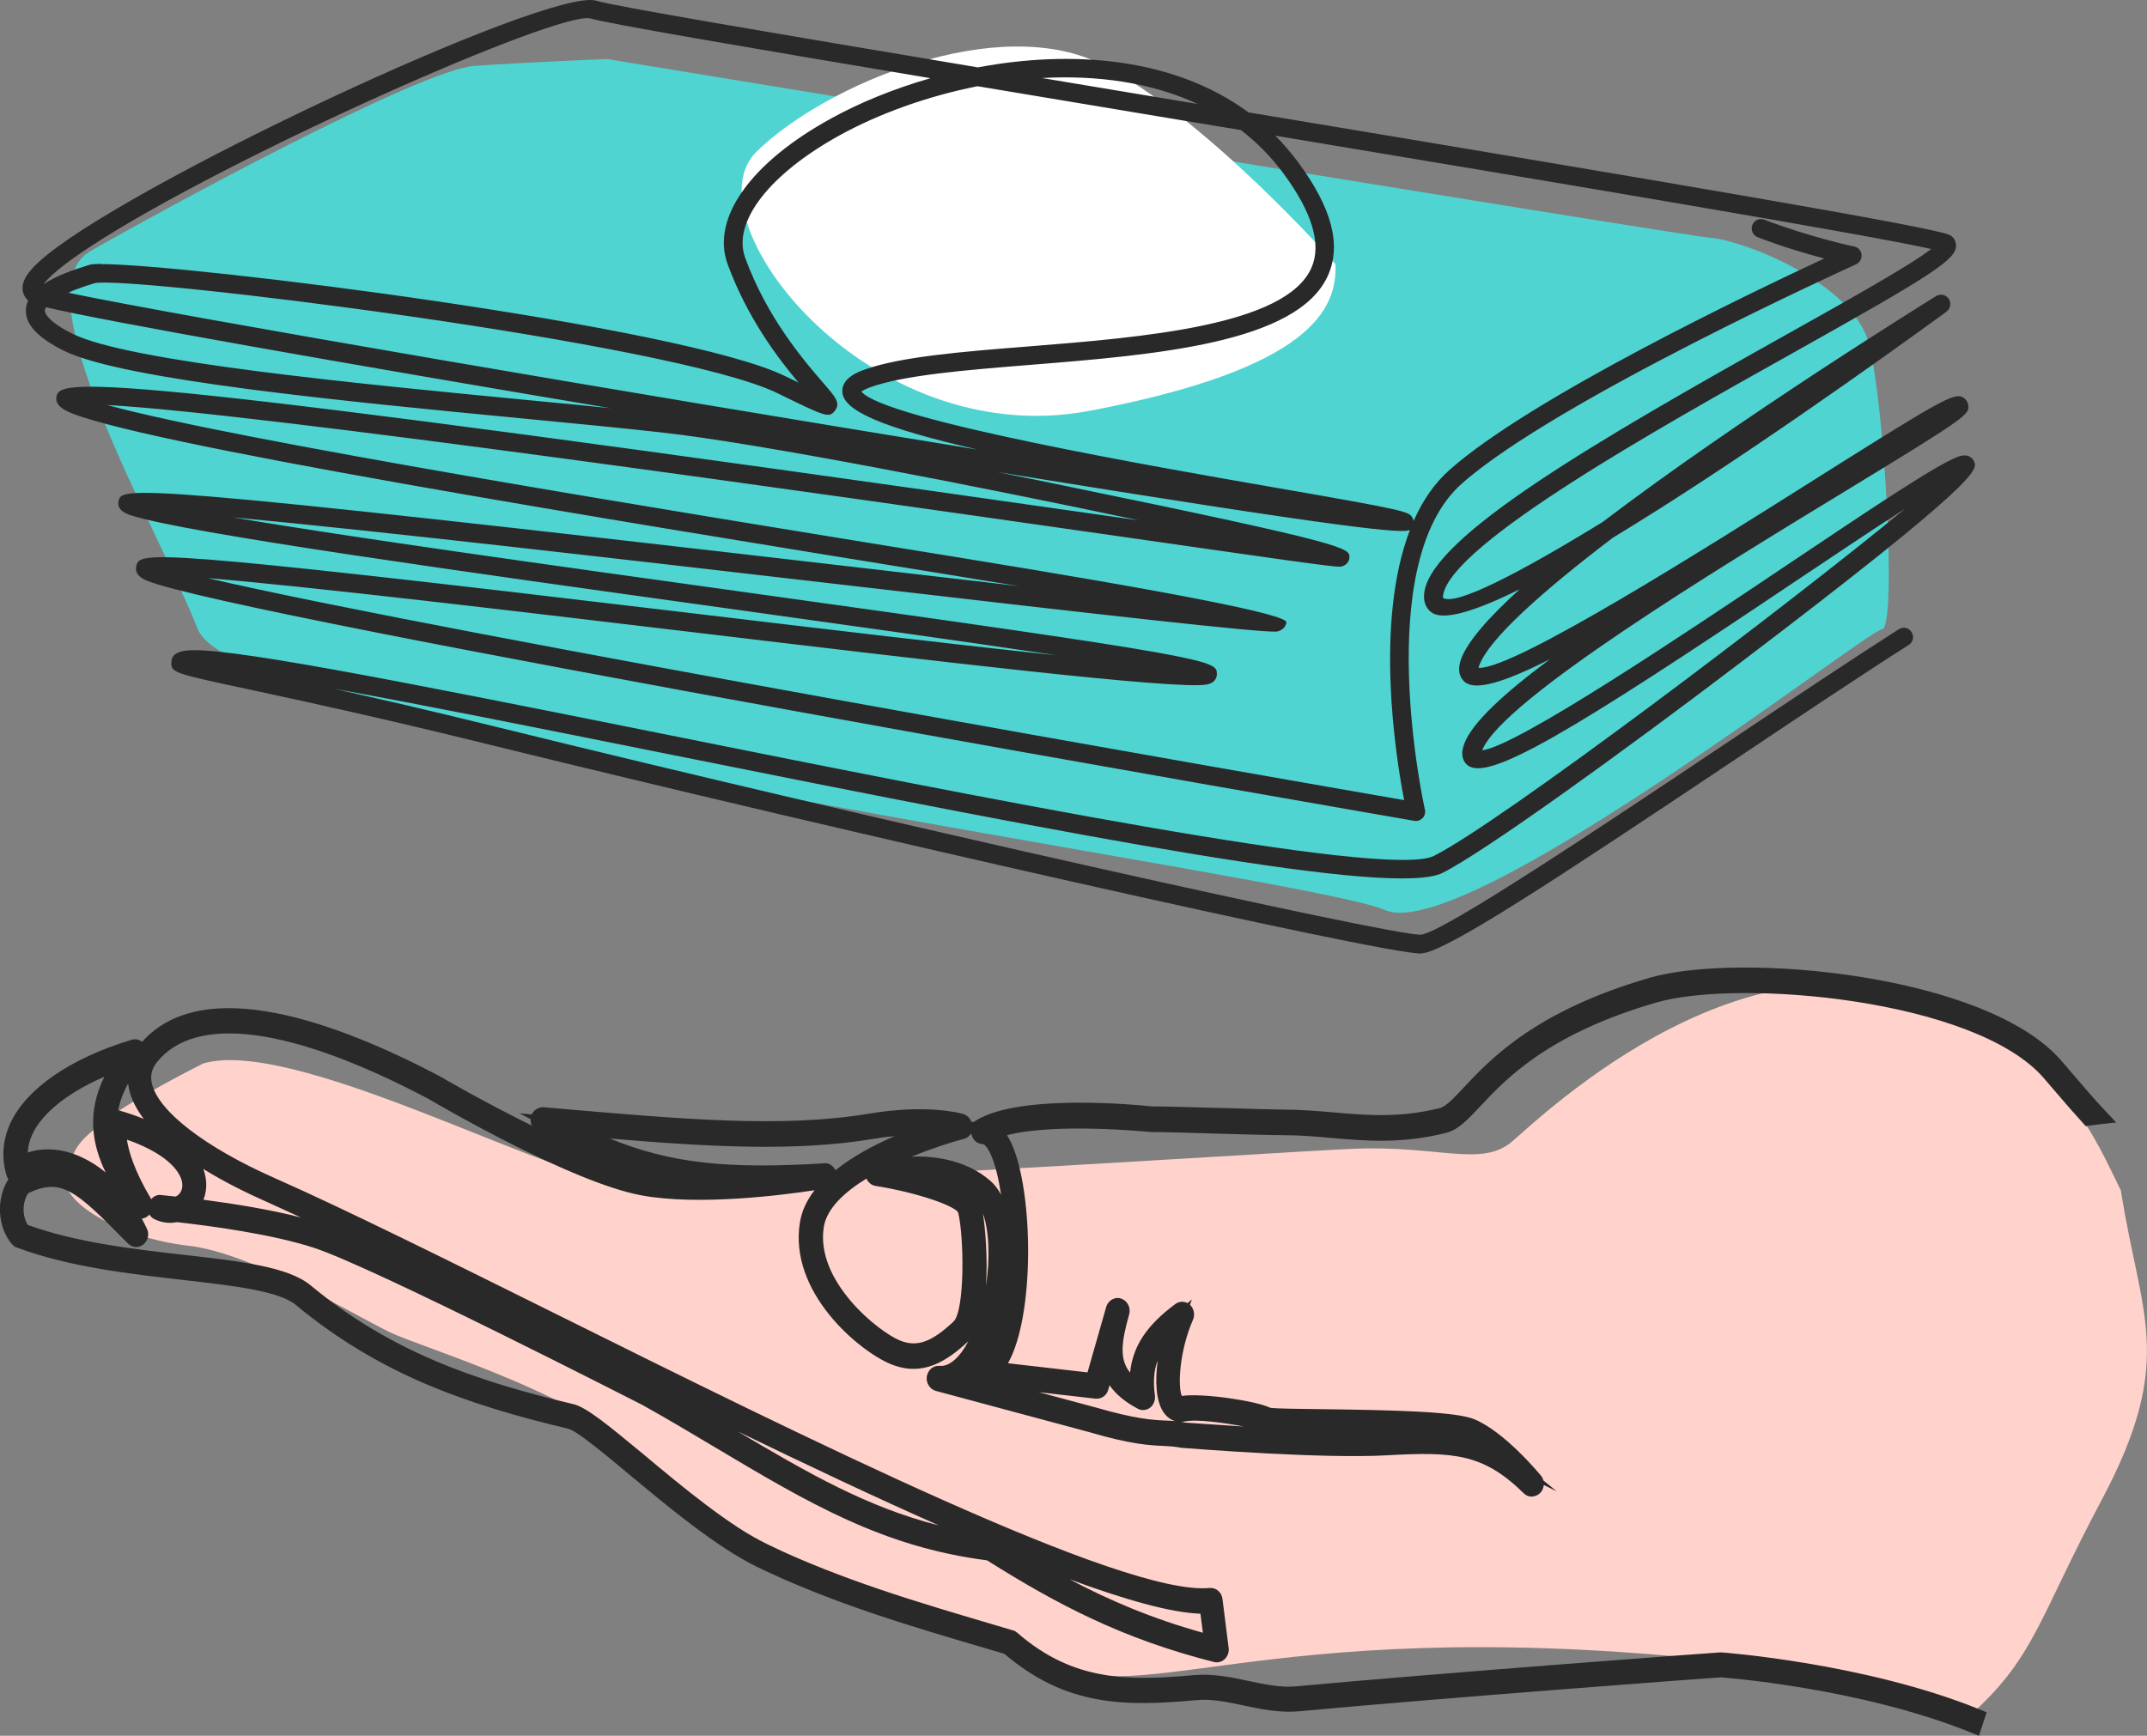 <?xml version="1.0" encoding="UTF-8"?><svg id="Vrstva_1" xmlns="http://www.w3.org/2000/svg" viewBox="0 0 115 93"><rect x="0" y="0" width="115" height="93" fill="#808080" stroke="none"/><defs><style>.cls-1{fill:#4fd4d1;}.cls-1,.cls-2,.cls-3,.cls-4{stroke-width:0px;}.cls-2{fill:#ffd3cb;}.cls-3{fill:#fff;}.cls-4{fill:#292929;}</style></defs><path class="cls-2" d="m104.78,54.25c-10.76-5.54-22.17,5.54-23.8,6.92-1.63,1.38-3.91.19-8.48.38s-35.37,2.31-39.61,1.73c-4.24-.58-17.28-7.69-22.01-6.3,0,0-3.75,1.88-5.22,3.04-1.47,1.15-1.63,1.35-2.12,2.88-.49,1.54,3.1,3.46,6.52,3.84,3.42.38,8.8,3.65,10.76,4.61,1.96.96,10.92,3.46,14.83,7.69,3.91,4.23,15.97,7.88,21.03,10.19,5.05,2.31,12.71-3.28,39.12.19,3.37.44,6.7,1.24,9.95,2.28,3.25-3.01,3.46-5.01,6.84-11.37,3.98-7.51,2.06-9.8,1.01-16.55-1.42-2.86-2.78-6.42-8.83-9.53"/><path class="cls-4" d="m106,93l-.45-.18c-5.96-2.41-13.33-2.95-13.4-2.95-.26.01-15.1,1.12-22.6,1.82-1.02.09-2.03-.12-2.92-.31-.85-.18-1.72-.37-2.54-.29-3.78.34-6.95.37-10.29-2.48l-.81-.24c-4.12-1.21-8.38-2.46-12.4-4.4-2.16-1.04-4.76-3.2-6.85-4.94-1.33-1.11-2.84-2.37-3.3-2.48-5.55-1.32-10.16-2.96-14.59-6.63-.91-.76-3.4-1.04-6.03-1.34-2.86-.33-6.11-.69-8.92-1.74l-.11-.04-.16-.15c-.78-.94-.84-2.44-.18-3.47-.04-.06-.08-.13-.1-.21-.28-.93-.21-1.86.19-2.76.85-1.87,3.22-3.51,6.51-4.5.2-.06.41-.02.56.11,3.29-3.68,10.45-1.05,15.94,1.84.05.03,2.32,1.36,4.94,2.65-.05-.11-.08-.23-.07-.35l-.6-.31.66.06c.11-.24.36-.39.61-.39l.79.07c6.73.58,12.04,1.05,16.65.28,3.1-.52,4.88-.04,5.07.02.2.06.36.22.43.42h.14s.08-.06.13-.09c2.36-1.44,8.69-.82,9.4-.74.01,0,.02,0,.03,0,.66,0,2.09.04,3.49.08h.1c1.45.05,2.83.08,3.37.09.93,0,1.83.07,2.74.15,1.74.15,3.52.31,5.69-.23.32-.08.74-.52,1.26-1.08,1.45-1.55,3.88-4.14,10.01-5.91,4.79-1.38,18-.2,22.02,4.45l.73.85c.56.65,1.06,1.24,1.57,1.78l.64.68-.92.1c-.17.02-.33.04-.47.06l-.24.04-.16-.18c-.44-.48-.88-.99-1.37-1.56l-.72-.84c-3.67-4.24-16.32-5.33-20.74-4.05-5.81,1.68-8.07,4.1-9.43,5.55-.7.75-1.21,1.29-1.89,1.45-2.36.58-4.25.42-6.08.26-.87-.08-1.73-.15-2.64-.15-.56,0-1.94-.04-3.41-.08-1.44-.04-2.93-.09-3.65-.09-.26-.02-5.07-.5-7.69.17.09.14.17.3.25.47,1.16,2.57,1.25,9.2-.2,11.75,0,0,0,0,0,0l4.26.49,1-3.5c.05-.18.17-.33.34-.42.16-.08.34-.09.5-.02.32.13.49.5.39.84-.42,1.48-.53,2.4.05,3.11.15-1.43.9-2.54,2.42-3.67.2-.15.46-.16.66-.05l.23-.2-.1.29s.02.02.04.04c.18.2.23.51.12.76-.73,1.67-.82,3.56-.6,4.08,1.12-.16,3.97.26,4.75.64.3.04,1.67.06,2.78.07,3.89.05,7.17.13,8.14.54,1.64.68,3.48,2.92,3.56,3.01.07.08.11.17.14.27l.71.58-.69-.34c-.01.13-.06.26-.14.37-.12.15-.28.23-.46.25s-.35-.05-.47-.17c-2.16-2.12-3.72-2.24-7.31-2.04-3.4.2-10.26-.34-11.03-.4-.37-.07-.62-.08-.94-.1-.74-.03-1.75-.08-3.96-.73l-8.26-2.22c-.31-.09-.52-.41-.48-.75.05-.37.35-.62.69-.59.52.05,1.08-.45,1.54-1.32-1.14,1.05-2.42,1.93-4.15,1.23-1.69-.69-5.5-3.85-4.87-7.62.1-.61.38-1.18.78-1.7-1.64.25-6.21.85-9.3.27-3.7-.7-10.61-4.71-11.39-5.17-7.33-3.87-12.5-4.56-14.56-1.93-.25.34-.34.69-.25,1.09.32,1.49,2.86,3.45,6.63,5.11,3.71,1.64,9.32,4.43,14.74,7.12,13.68,6.8,30.68,15.26,35.29,14.82.33-.03.65.22.69.59l.33,2.62c.03.21-.04.41-.17.56-.15.17-.38.25-.6.2-4.88-1.23-8.39-3.07-12.17-5.45-5.6-.72-9.56-3.07-14.56-6.05-1.24-.74-2.51-1.5-3.91-2.28-.13-.06-14.46-7.41-17.6-8.42-2.24-.73-5.52-1.17-7.32-1.37-.4.08-.82.03-1.21-.16-.12-.06-.21-.15-.27-.25-.02.02-.04.04-.05.06-.1.09-.22.15-.35.16.09.17.18.35.27.54.13.27.07.6-.15.81-.25.24-.63.23-.87-.02l-.23-.23c-2.57-2.61-3.35-3.3-5.11-2.46-.32.49-.33,1.2-.02,1.7,2.62.95,5.71,1.3,8.44,1.61,2.96.34,5.5.63,6.7,1.62,4.24,3.51,8.69,5.09,14.08,6.37.69.16,1.83,1.09,3.78,2.71,2.06,1.72,4.6,3.83,6.61,4.8,3.93,1.89,8.14,3.13,12.21,4.33l1.04.31.14.1c3.01,2.62,5.94,2.58,9.47,2.27,1.02-.09,2.02.12,2.91.31.85.18,1.72.37,2.56.29,7.44-.69,22.55-1.82,22.74-1.82.06,0,7.7.56,13.85,3.05l.39.16-.42,1.29Zm-48.78-8.42c2.2,1.17,4.49,2.14,7.21,2.9l-.13-1.02c-1.59-.05-4.05-.75-7.08-1.87Zm-17.71-7.89c3.76,2.23,6.95,4.07,10.78,5.04-3.39-1.5-7.07-3.24-10.78-5.04Zm42.35,2.96s0,0,0,0c0,0,0,0,0,0Zm-18.6-3.47c.07.01.14.02.21.04.47.03,1.67.12,3.15.21-.98-.19-2.53-.41-3.15-.27-.07.01-.14.02-.21.02Zm-7.62-1.59l3.09.83c2.1.61,3.02.66,3.69.69.18,0,.36.02.53.03-.26-.07-.49-.25-.66-.52-.37-.59-.43-1.63-.28-2.72-.21.53-.25,1.12-.15,1.88.03.23-.06.46-.22.61-.19.17-.47.21-.69.09-.67-.35-1.18-.77-1.52-1.26l-.07.24c-.08.31-.36.5-.67.48l-3.05-.35Zm-9.22-11.45c-1.19.73-2.12,1.6-2.29,2.57-.49,2.92,2.92,5.64,4.07,6.11.91.37,1.69.1,2.87-1.01.62-.58.57-4.6.25-5.85-.19-.35-2.16-1.06-4.42-1.42-.22-.03-.4-.19-.49-.39Zm6.23,1.88c.13.84.26,2.42.16,3.88.23-1.5.17-2.97-.16-3.88Zm-45.58,1.19s0,0,0,0c0,0,0,0,0,0Zm.45-.25h0s0,0,0,0Zm3.38-1.68c1.6.21,3.55.52,5.22.95-.65-.3-1.26-.57-1.82-.83-.97-.43-2.22-1.03-3.41-1.77.05.14.09.27.11.39.09.43.05.87-.1,1.25Zm-2.34.66s.01,0,.02,0c0,0-.02,0-.02,0Zm-1.76-3.88c.08.59.39,1.67,1.3,3.19.13-.16.34-.26.55-.22h0s.29.03.76.08c.06-.03.12-.07.17-.12.16-.16.22-.4.17-.67-.06-.32-.47-1.39-2.95-2.26Zm42.24.9c1.25,0,2.8.26,4,1.3.23.2.42.45.58.75-.13-.86-.31-1.61-.54-2.13-.21-.47-.38-.58-.42-.58-.31,0-.56-.22-.63-.54,0-.02,0-.04,0-.05-.09.15-.23.27-.4.31-.66.17-1.7.5-2.79.95.07,0,.14,0,.21,0Zm-1.94,1.14h0,0Zm-44.52-1.52c.4,0,.82.07,1.23.2.64.21,1.27.56,1.85,1.04-.73-1.51-1.02-3.2-.07-5.13-1.96.85-3.34,1.95-3.87,3.11-.14.31-.22.63-.23.95.35-.12.71-.17,1.09-.17Zm41.54,1.19h0,0Zm.06-.45c.25,0,.46.15.57.38.92-.74,2.06-1.35,3.17-1.83-.36.03-.74.08-1.15.15-4.11.69-8.79.43-14.11-.02,3.29,1.34,6.3,1.64,11.48,1.33.01,0,.03,0,.04,0Zm-37.84-2.83s.06,0,.09.02c.47.14.89.28,1.27.44-.39-.52-.67-1.05-.79-1.61-.02-.09-.03-.19-.05-.28-.27.49-.44.96-.53,1.44Z"/><path class="cls-1" d="m32.5,3.16s57.54,9.46,59.18,9.59c1.64.13,7.56,2.36,8.42,5.66.86,3.3,1.51,15.25.7,15.31s-22.35,16.9-26.61,15.04c-4.26-1.87-61.36-9.44-63.59-15.04C8.37,28.1,1.04,15.65,4.82,13.47c3.79-2.18,17.69-9.74,20.59-9.94,2.9-.2,7.08-.37,7.08-.37"/><path class="cls-3" d="m71.53,14.14c.1,2.39-1.23,5.6-13.16,7.87-11.92,2.26-21.53-10.27-17.85-13.88,3.68-3.61,12.99-7.52,18.57-4.64,5.58,2.87,12.44,10.66,12.44,10.66"/><path class="cls-4" d="m76.11,51.09c-2.18,0-31.01-6.54-50.08-11.24-5.8-1.43-9.94-2.32-12.68-2.91-4.12-.88-4.19-.9-4.17-1.48.02-.49.55-.57.78-.6,1.89-.26,10.96,1.53,25.6,4.47,16.34,3.28,38.73,7.78,41.24,6.53,3.49-1.74,18.88-13.36,25.25-18.61-1.65,1.06-3.72,2.45-5.86,3.88-12,8.06-16.47,10.76-17.58,9.87-.21-.17-.42-.51-.18-1.15.41-1.11,2.09-2.67,4.59-4.53-2.53,1.28-3.99,1.69-4.56,1.22-.18-.15-.45-.5-.21-1.2.33-.95,1.49-2.26,3.15-3.77-2.29,1.14-4.01,1.69-4.68,1.27-.21-.13-.54-.47-.42-1.17.53-2.98,9.05-7.96,19.29-13.69,3.32-1.86,6.74-3.77,7.85-4.64-3.25-.74-19.89-3.53-35.13-6.07.43.43.84.91,1.22,1.42,1.81,2.45,2.33,4.43,1.6,6.07-1.62,3.63-9.24,4.25-15.96,4.79-3.48.28-6.76.55-8.56,1.2-.26.09-.4.18-.47.23,1.21,1.51,15.91,4.06,22.25,5.16,7.03,1.22,7.06,1.27,7.26,1.59.03.05.06.12.07.18.47-1.07,1.1-2.01,1.94-2.75,4.35-3.85,16.08-9.46,20.05-11.31-.94-.25-2.24-.63-3.56-1.14-.26-.1-.39-.39-.29-.65.1-.26.38-.39.64-.29,2.4.92,4.8,1.44,4.82,1.44.21.04.37.22.39.44.02.22-.1.42-.29.51-.16.07-16.08,7.29-21.12,11.75-4.88,4.32-2.01,17.33-1.98,17.46.04.16,0,.34-.12.46-.12.12-.28.18-.44.15-2.58-.45-63.19-10.93-67.89-12.87-.46-.19-.65-.45-.57-.78.2-.78.26-.99,29.47,2.49,7.19.86,14.52,1.73,19.84,2.29-4.86-.73-11.32-1.63-17.34-2.47-14.4-2-29.3-4.08-32.22-5.02-.24-.08-.81-.26-.7-.77.17-.78.22-1.02,39.33,3.52,3.07.36,6.1.71,8.89,1.03-1.14-.18-2.31-.37-3.51-.57-18.66-3.02-44.21-7.17-47.51-8.82-.55-.28-.58-.6-.51-.83.29-.94,3.15-1.14,56.14,6.44.62.09,1.24.18,1.83.26-8.69-1.84-20.41-4.14-25.57-4.71-2.03-.23-4.57-.47-7.34-.74-9.58-.92-21.51-2.07-24.68-3.64-1.43-.71-2.1-1.45-2.03-2.24.01-.16.06-.31.12-.45-.17-.15-.25-.32-.28-.46-.14-.59.37-1.16.82-1.58C6.27,10.12,29.44-.73,31.94.04c.84.27,9.5,1.74,20.44,3.57,4.99-.94,10.47-.55,14.49,2.41,22.17,3.69,36.6,6.13,37.53,6.56.23.1.36.31.37.55.03.76-1.11,1.51-8.68,5.75-7.29,4.08-18.3,10.24-18.79,12.99-.02.13,0,.17,0,.17.68.41,3.98-1.27,8.54-4.07,7.29-5.55,17.23-11.71,17.87-12.11.23-.14.52-.07.67.15.15.22.09.53-.12.69-3.39,2.47-11.34,8.16-17.87,12.11-3.76,2.86-6.68,5.45-7.17,6.88-.01.03-.02.06-.03.09.02,0,.05,0,.07,0,1.96,0,12.12-6.42,17.67-9.92,6.6-4.17,7.58-4.73,8.08-4.62.2.05.38.23.41.44.08.52.09.57-6.46,4.56-6.93,4.22-18.52,11.27-19.57,13.96,1.88-.23,10.83-6.24,16.27-9.89,4.49-3.01,8.03-5.39,9.19-5.83.61-.23.82.1.89.25.18.43.41.96-12.54,10.79-6.32,4.8-13.71,10.14-15.94,11.25-2.62,1.3-19.01-1.85-41.88-6.45-6.49-1.3-12.78-2.57-17.5-3.42,2.29.51,5.07,1.15,8.4,1.97,21.31,5.25,48.07,11.21,49.79,11.21.01,0,.02,0,.03,0,1.15-.08,9.87-5.92,16.24-10.18,3.54-2.37,6.88-4.6,9.37-6.19.23-.15.54-.08.68.16.15.23.08.55-.16.69-2.49,1.58-5.82,3.81-9.36,6.18-9.53,6.37-15.4,10.25-16.72,10.34-.01,0-.03,0-.05,0ZM11.19,30.99c12.52,2.92,57.75,10.79,64.02,11.88-.45-2.32-1.59-9.54.31-14.47-.44.18-2.89.01-22.11-3.11,1.42.28,2.67.54,3.63.74,15.25,3.13,15.25,3.34,15.24,3.83,0,.26-.23.48-.49.5-.3.04-3.36-.41-12.72-1.75-15.31-2.19-45.29-6.47-53.33-6.91,6.89,1.89,29.79,5.6,45.5,8.15q17.69,2.87,17.66,3.49c-.01.26-.28.48-.54.5-.96.05-9.27-.89-22.78-2.46-11.23-1.3-25.43-2.95-33.1-3.66,6.35,1.08,17.11,2.57,26.94,3.94,25.75,3.58,25.75,3.72,25.76,4.45,0,.14-.05.49-.58.57-1.7.27-14.44-1.25-27.93-2.86-9.23-1.1-20.16-2.4-25.48-2.84Zm68.14,9.4h0Zm-.17-4.51h0ZM3.63,15.68c6.21,1.3,30.22,5.4,48.74,8.41-5.23-1.2-7.16-2.1-7.25-3.06-.07-.77.86-1.11,1.17-1.22,1.93-.7,5.27-.97,8.82-1.25,6.13-.49,13.75-1.11,15.13-4.2.56-1.26.06-2.96-1.49-5.06-.67-.91-1.44-1.68-2.28-2.33-1.04-.17-2.07-.34-3.08-.51-3.84-.64-7.57-1.26-11.03-1.84-2.72.54-5.29,1.48-7.35,2.61-3.79,2.08-5.79,4.66-5.1,6.57,1.17,3.23,3.2,5.58,4.18,6.71.66.76.94,1.08.64,1.48-.32.43-.48.35-3.1-.93-5.56-2.71-34.7-6.29-36.55-5.89-.61.18-1.08.36-1.45.52Zm-1.16.77c-.05.08-.06.13-.07.17,0,.08.03.54,1.48,1.26,3,1.5,15.33,2.68,24.33,3.55,1.59.15,3.11.3,4.49.44-13.99-2.35-27.12-4.66-30.24-5.41Zm1.44,4.6h0Zm1.51-6.9c4.62,0,31.12,3.31,36.63,6,.26.12.5.24.72.35-1.11-1.32-2.76-3.5-3.8-6.36-.89-2.45,1.25-5.44,5.56-7.8,1.54-.85,3.36-1.59,5.31-2.15-10.03-1.68-17.37-2.94-18.21-3.2-1.66-.45-19.5,7.45-26.74,12.19-1.75,1.14-2.35,1.76-2.56,2.05.67-.45,1.6-.78,2.46-1.04.1-.03.31-.05.62-.05ZM55.81,4.18c2.51.42,5.12.85,7.74,1.29.2.03.4.07.6.1-2.52-1.17-5.43-1.55-8.34-1.39Z"/></svg>